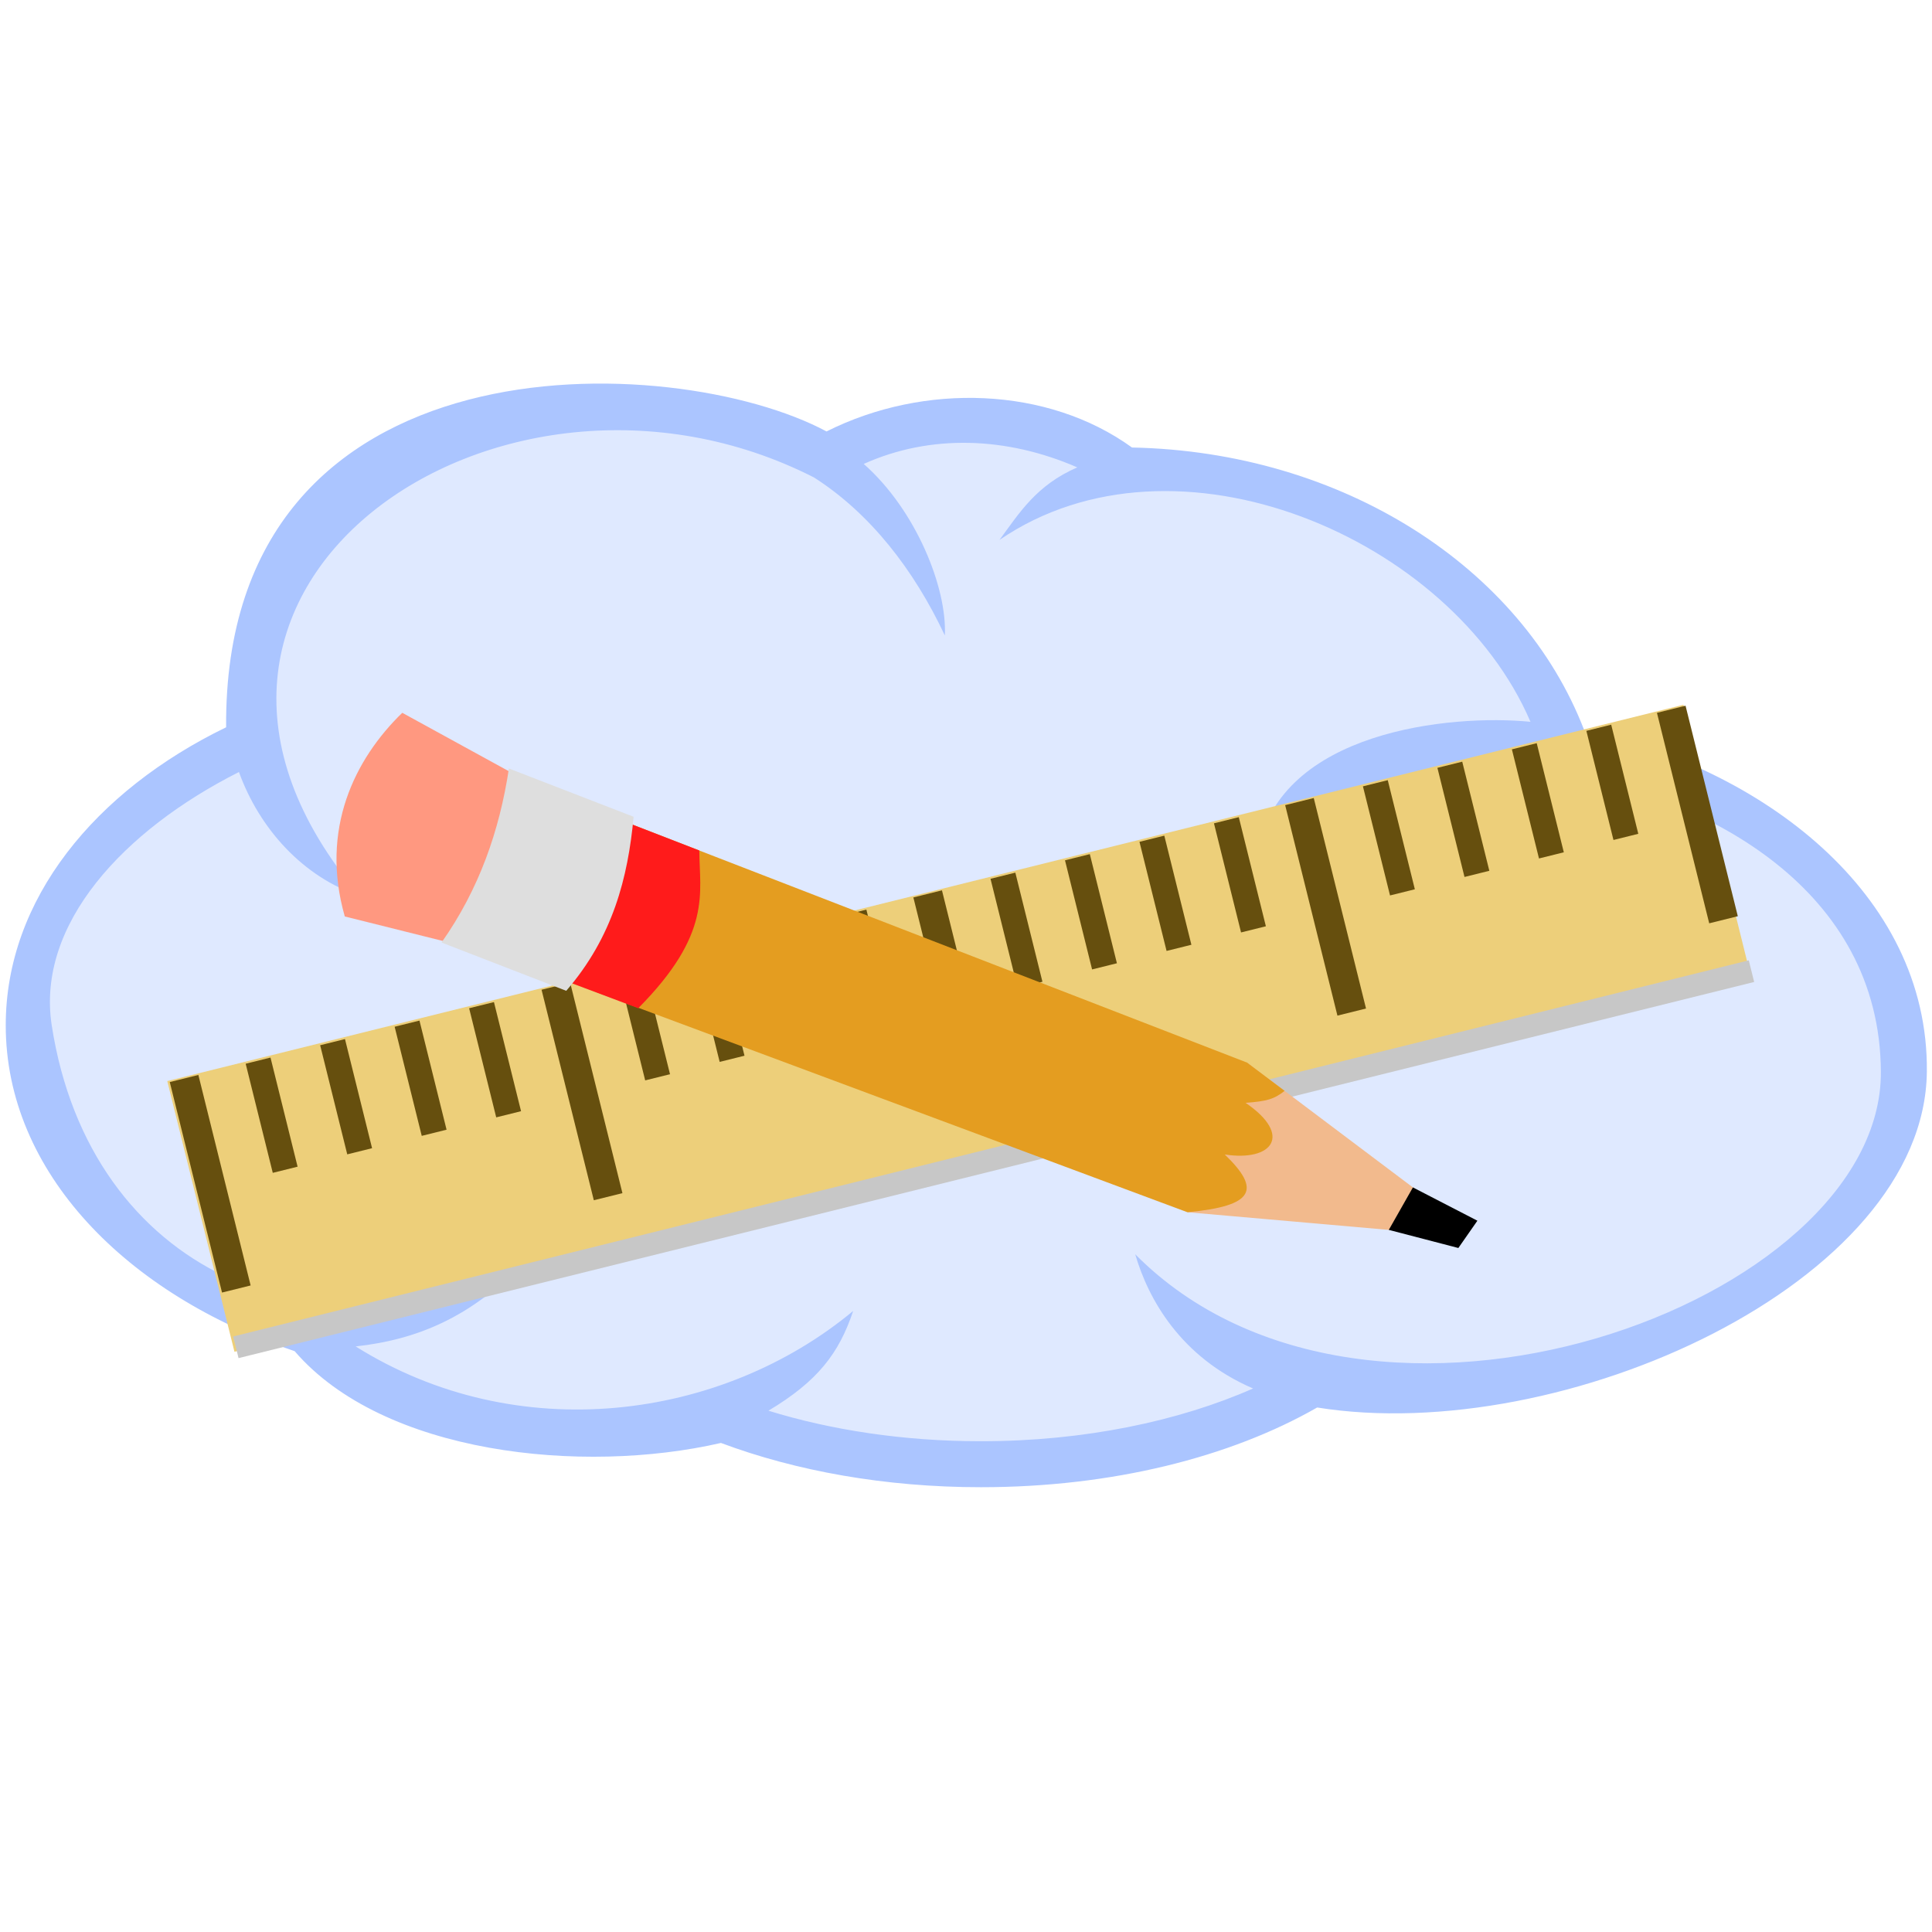 <?xml version="1.0" encoding="UTF-8"?>
<svg width="250mm" height="250mm" version="1.1" viewBox="0 0 250 250" xmlns="http://www.w3.org/2000/svg">
<g transform="translate(867.32 323.19)">
<g>
<path d="m-788.77-271.95c10.693 0 20.543 3.004 28.405 8.046 4.86-3.137 11.216-5.039 18.175-5.039 8.058 0 15.311 2.549 20.364 6.614 27.261 0.196 50.194 15.454 57.299 36.238 27.593 4.768 43.572 21.909 43.572 41.585 0 23.401-29.393 37.198-59.934 41.776-5.663 0.849-11.273-0.497-16.557-1.422-10.744 6.421-26.005 10.435-42.94 10.435-12.444 0-23.985-2.165-33.495-5.861-5.219 1.444-11.088 2.254-17.291 2.254-16.283 0-30.256-5.586-36.247-13.55-21.346-6.875-36.177-22.037-36.177-39.64 0-15.487 11.481-29.086 28.777-36.814-0.348-1.91-0.53-3.866-0.53-5.857 0-21.41 20.855-38.766 46.58-38.766z" fill="#dfe9ff"/>
<path d="m-760.37-267.36c12.655-6.352 28.636-5.805 39.533 2.078 27.23 0.541 50.406 15.484 58.512 36.577 22.728 4.831 44.585 20.985 44.339 44.197-0.29 27.334-47.174 48.535-78.894 43.449-11.261 6.447-26.583 10.314-43.512 10.314-12.396 0-23.924-2.094-33.639-5.727-17.944 4.128-43.683 1.461-55.16-11.876-21.728-7.279-37.386-23.147-37.386-42.169 0-16.311 11.585-30.343 28.517-38.562-0.371-51.397 58.012-48.847 77.69-38.283zm-60.366 60.111c-7.358-2.442-13.011-8.694-15.664-16.041-14.933 7.533-26.241 19.716-24.227 32.775 4.948 32.074 34.618 44.298 60.882 30.804-6.612 6.946-13.604 9.883-21.554 10.747 20.957 13.152 47.38 9.545 64.378-4.588-1.832 5.487-4.599 9.101-10.965 12.908 8.105 2.504 17.492 3.951 27.494 3.951 13.369 0 25.644-2.603 35.22-6.828-9.406-4.044-13.58-11.618-15.251-17.366 30.254 30.517 96.649 6.376 96.488-23.62-0.127-23.586-22.3-35.345-41.104-38.652-13.856-2.306-30.038 2.615-39.495 9.939 2.913-15.303 24.761-17.601 35.256-16.568-10.218-23.834-45.913-39.126-68.71-23.534 2.554-3.463 4.748-7.077 10.068-9.389-9.114-3.966-18.972-4.342-27.634-0.446 6.778 5.975 10.799 16.055 10.496 22.195-4.037-8.596-9.73-15.838-16.92-20.438-40.708-20.734-92.338 14.678-58.758 54.152z" color="#000000" fill="#abc5ff"/>
<rect transform="matrix(-.971 .241 .241 .971 0 0)" x="574.21" y="-381.44" width="202.05" height="36.071" fill="#edcf7a"/>
<path d="m-649.21-231.87 0.015 0.062 3.506 14.12 3.241 13.055-3.7 0.919-6.763-27.237zm-48.11 11.945 6.763 27.237-3.7 0.919-6.763-27.237zm-48.11 11.945 6.763 27.237-3.7 0.919-6.763-27.237zm-48.11 11.945 6.763 27.237-3.701 0.919-6.763-27.237zm-48.11 11.945 6.763 27.237-3.702 0.919-6.763-27.237zm182.82-45.325 3.506 14.12-3.213 0.798-3.506-14.12zm-9.638 2.393 3.506 14.12-3.213 0.798-3.506-14.12zm-9.638 2.393 3.506 14.12-3.213 0.798-3.506-14.12zm-9.638 2.393 3.506 14.12-3.213 0.797-3.506-14.12zm-19.277 4.786 3.506 14.12-3.212 0.798-3.506-14.12zm-9.638 2.393 3.506 14.12-3.213 0.798-3.506-14.12zm-9.638 2.393 3.506 14.12-3.213 0.798-3.506-14.12zm-9.638 2.393 3.506 14.12-3.213 0.798-3.506-14.12zm-19.276 4.786 3.506 14.12-3.213 0.798-3.506-14.12zm-9.639 2.393 3.506 14.12-3.212 0.798-3.506-14.12zm-9.638 2.393 3.506 14.12-3.213 0.798-3.506-14.12zm-9.638 2.393 3.506 14.12-3.213 0.798-3.506-14.12zm-19.276 4.786 3.506 14.12-3.213 0.797-3.506-14.12zm-9.638 2.393 3.506 14.12-3.213 0.798-3.506-14.12zm-9.639 2.393 3.506 14.12-3.212 0.798-3.506-14.12zm-9.638 2.393 3.506 14.12-3.212 0.798-3.506-14.12z" color="#000000" color-rendering="auto" dominant-baseline="auto" fill="#664f0e" image-rendering="auto" shape-rendering="auto" solid-color="#000000"/>
</g>
<path d="m-836.8-148.85 196.12-48.673" fill="none" stroke="#c7c7c7" stroke-width="2.886"/>
<g>
<path d="m-705.95-185.69 23.193 17.456c2.853 4.158 3.326 4.068-1.67 4.468l-29.237-2.56z" fill="#f2ba8d"/>
<g>
<path d="m-705.95-185.69 4.859 3.657c-1.369 1.087-2.301 1.342-5.049 1.549 6.168 4.208 3.432 7.633-2.695 6.684 4.717 4.551 3.847 6.663-4.829 7.473l-98.559-36.695 8.018-20.71z" fill="#e49d20"/>
<path d="m-684.49-169.54-3.119 5.496 9 2.345 2.462-3.532z"/>
<path d="m-776.83-213.14-8.797-3.406-7.912 20.506 8.806 3.314c9.601-9.673 7.923-14.929 7.904-20.414z" fill="#ff1b1b"/>
<path d="m-801.25-223.27-14.016-7.684c-6.16 5.975-10.665 15.052-7.439 26.353l12.691 3.171c7.763-6.117 8.812-13.847 8.764-21.84z" fill="#ff9880"/>
<path d="m-785.33-217.5-16.137-6.248c-1.215 8.05-3.865 15.64-8.719 22.52l16.137 6.248c6.029-6.973 7.987-14.642 8.719-22.52z" fill="#dedede"/>
</g>
</g>
</g>
</svg>
